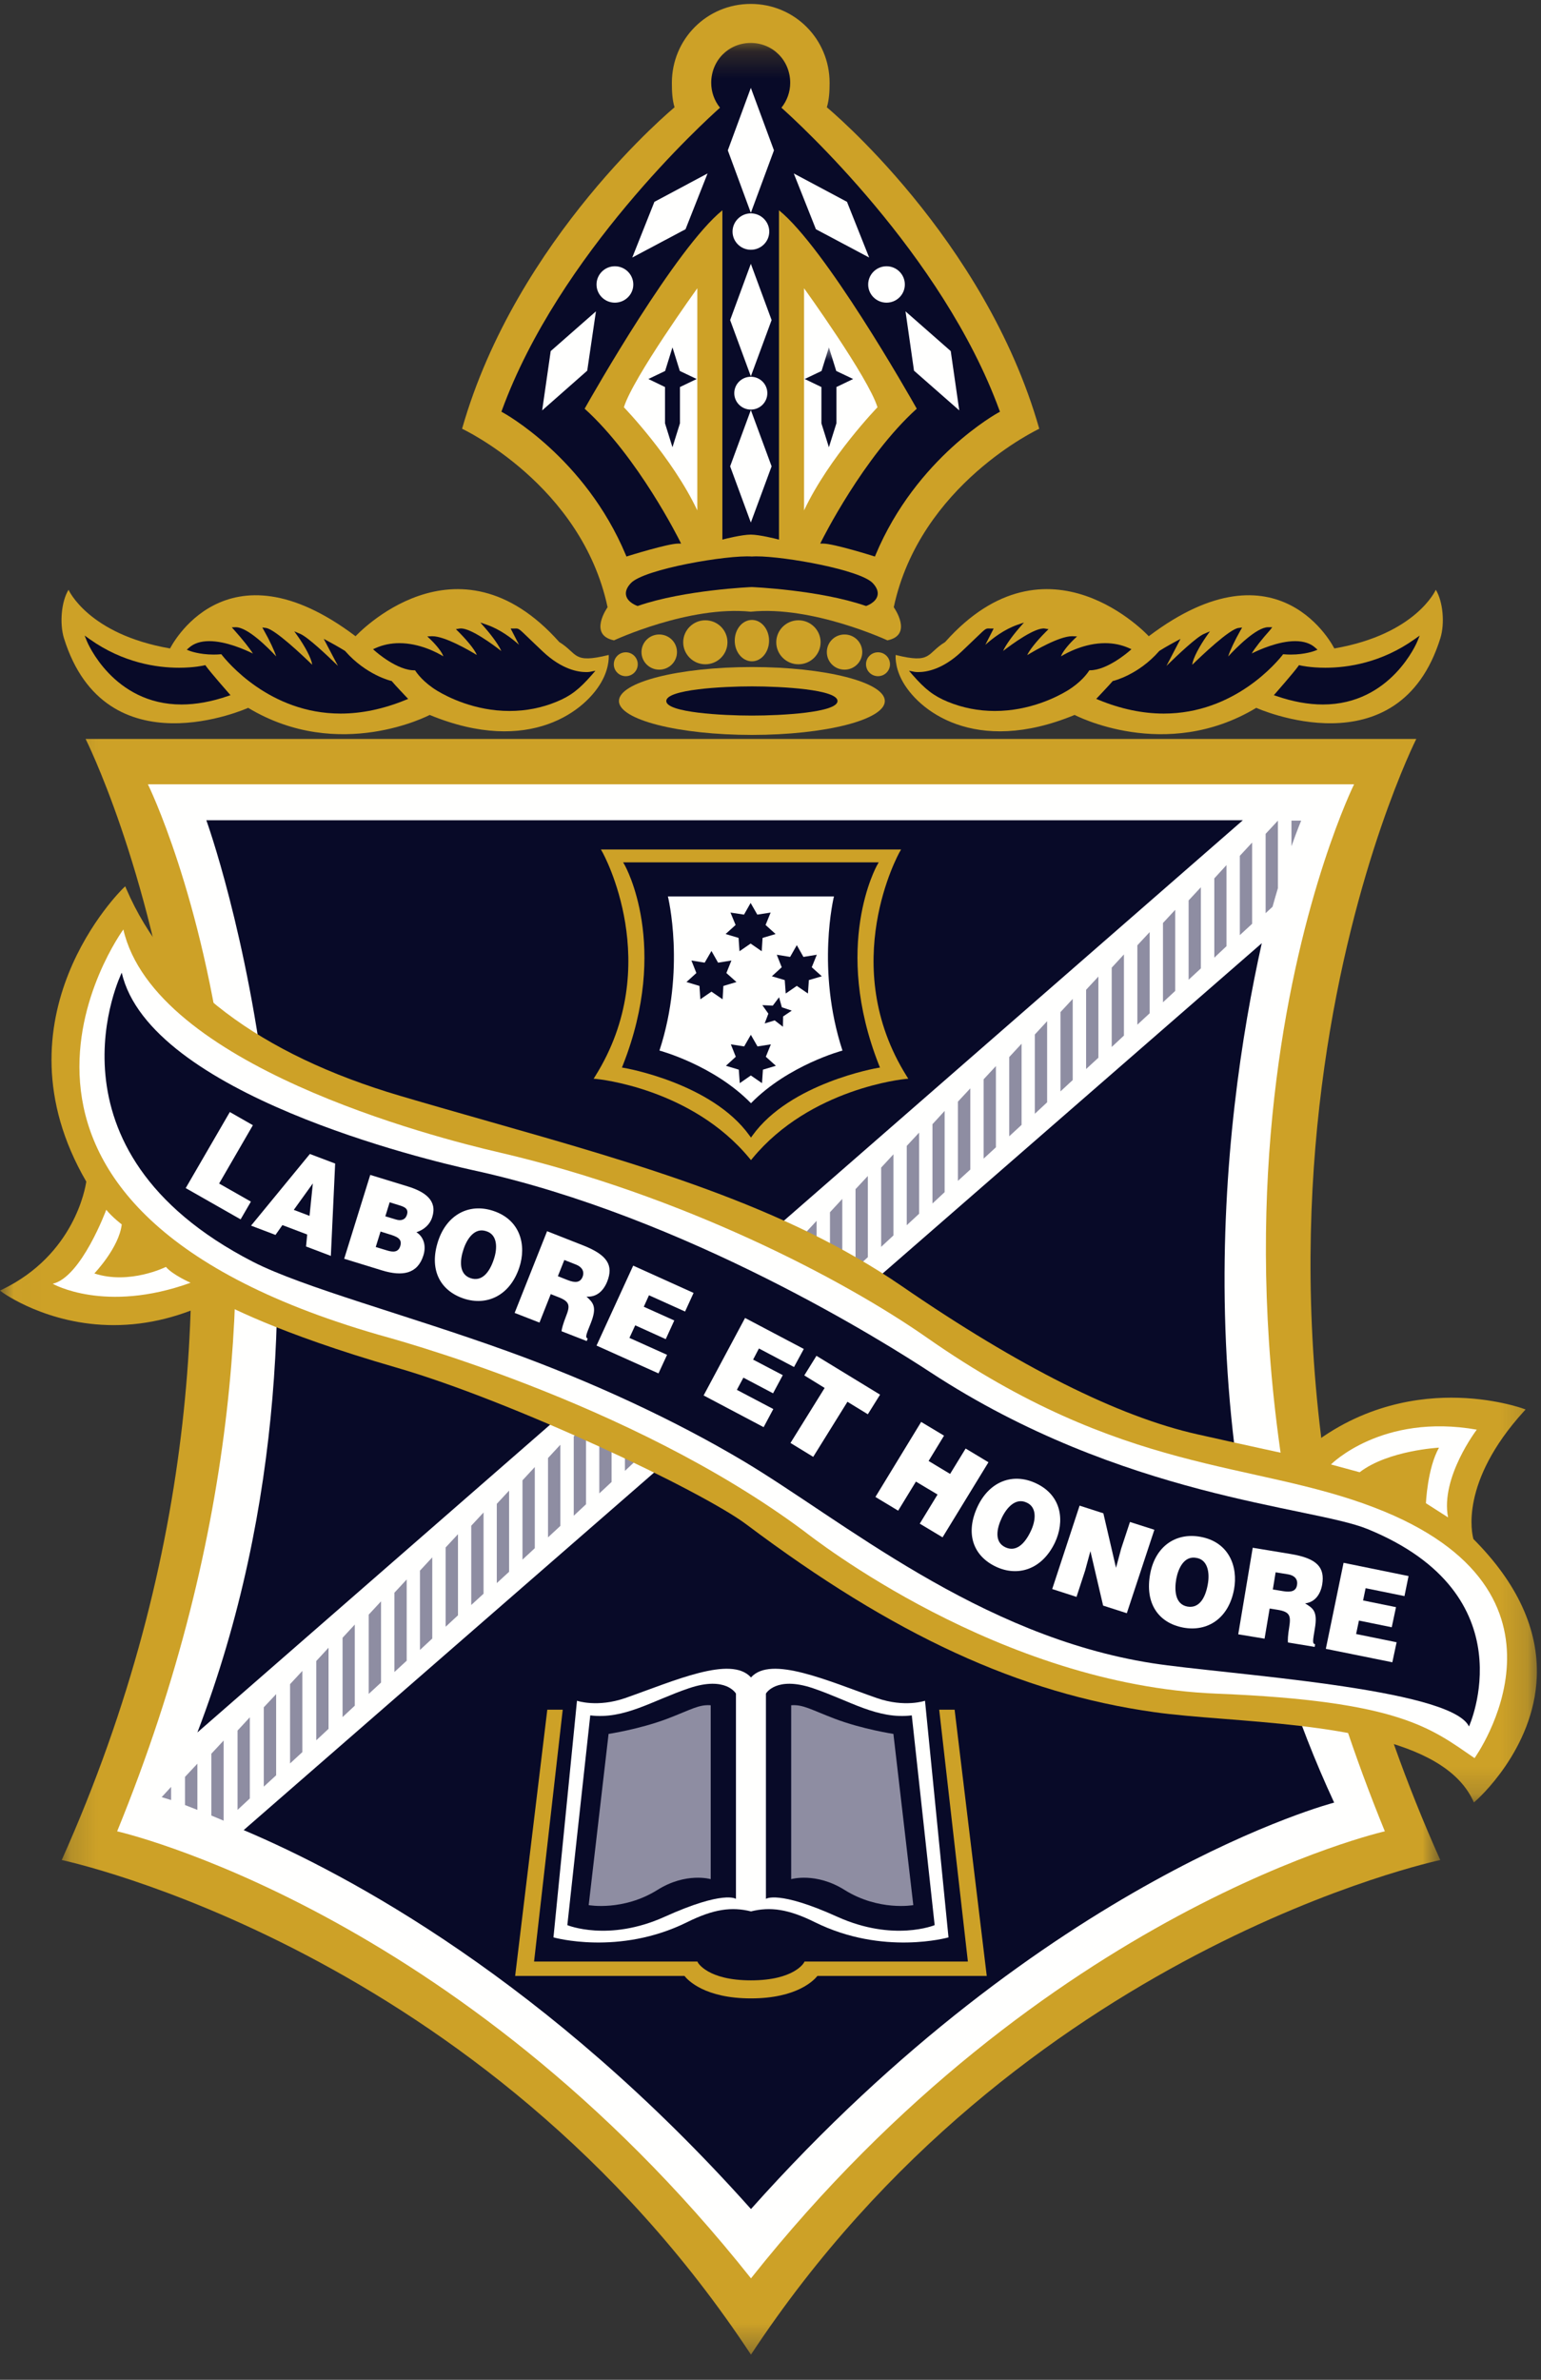 <?xml version="1.0" encoding="UTF-8"?>
<svg width="57px" height="88px" viewBox="0 0 57 88" version="1.1" xmlns="http://www.w3.org/2000/svg" xmlns:xlink="http://www.w3.org/1999/xlink">
    <rect x="0" y="0" width="57" height="88" fill="#333333" stroke="none"/>
    <title>MG Crest_CMYK</title>
    <defs>
        <polygon id="path-1" points="0.164 0.187 51.156 0.187 51.156 85.655 0.164 85.655"></polygon>
        <polygon id="path-3" points="0.014 0.006 56.848 0.006 56.848 53.811 0.014 53.811"></polygon>
    </defs>
    <g id="Page-1" stroke="none" stroke-width="1" fill="none" fill-rule="evenodd">
        <g id="Home" transform="translate(-698, -3553)">
            <g id="MG-Crest_CMYK" transform="translate(698, 3553)">
                <path d="M27.769,0.145 C29.396,0.145 30.686,1.449 30.686,3.064 C30.686,3.369 30.67,3.689 30.584,3.968 C30.584,3.968 36.435,8.796 38.441,15.855 C38.441,15.855 34.031,17.913 33.059,22.454 C33.059,22.454 33.795,23.48 32.825,23.679 C32.825,23.679 30.04,22.386 27.769,22.62 C25.494,22.386 22.711,23.679 22.711,23.679 C21.741,23.48 22.474,22.454 22.474,22.454 C21.507,17.913 17.092,15.855 17.092,15.855 C19.099,8.796 24.951,3.968 24.951,3.968 C24.865,3.689 24.852,3.369 24.852,3.064 C24.852,1.449 26.144,0.145 27.769,0.145" id="Fill-1" fill="#CDA127"></path>
                <g id="Group-5" transform="translate(2.119, 1.401)">
                    <mask id="mask-2" fill="white">
                        <use xlink:href="#path-1"></use>
                    </mask>
                    <g id="Clip-3"></g>
                    <path d="M30.243,19.179 L30.183,19.16 C30.169,19.155 28.717,18.7 28.33,18.7 L28.221,18.7 L28.269,18.603 C28.284,18.572 29.816,15.495 31.791,13.712 C31.475,13.151 28.409,7.765 26.695,6.375 L26.695,18.553 L26.609,18.531 C26.603,18.529 25.97,18.368 25.65,18.368 C25.328,18.368 24.692,18.529 24.686,18.531 L24.601,18.553 L24.601,6.375 C22.887,7.765 19.822,13.151 19.506,13.712 C21.481,15.495 23.011,18.572 23.026,18.603 L23.074,18.7 L22.965,18.7 C22.581,18.7 21.127,19.155 21.112,19.16 L21.053,19.179 L21.029,19.121 C19.517,15.509 16.509,13.868 16.479,13.852 L16.427,13.825 L16.447,13.77 C18.559,7.99 23.941,3.091 24.513,2.582 C24.304,2.324 24.188,1.998 24.188,1.663 C24.188,0.835 24.83,0.187 25.65,0.187 C26.468,0.187 27.11,0.835 27.11,1.663 C27.11,1.997 26.994,2.322 26.785,2.582 C27.355,3.09 32.738,7.989 34.848,13.77 L34.868,13.825 L34.817,13.852 C34.787,13.868 31.778,15.509 30.267,19.121 L30.243,19.179" id="Fill-2" fill="#080A28" mask="url(#mask-2)"></path>
                    <path d="M25.658,25.924 L50.268,25.924 C50.268,25.924 40.9,44.486 51.156,67.38 C51.156,67.38 35.554,70.649 25.658,85.669 C15.761,70.649 0.164,67.38 0.164,67.38 C10.415,44.486 1.047,25.924 1.047,25.924 L25.658,25.924" id="Fill-4" fill="#CDA127" mask="url(#mask-2)"></path>
                </g>
                <path d="M27.778,29.002 L50.086,29.002 C50.086,29.002 42.039,45.268 51.224,67.719 C51.224,67.719 38.655,70.548 27.778,84.249 C16.899,70.548 4.333,67.719 4.333,67.719 C13.516,45.268 5.471,29.002 5.471,29.002 L27.778,29.002" id="Fill-6" fill="#FFFFFE"></path>
                <path d="M46.672,34.878 C45.2,41.491 43.623,54.312 49.349,66.657 C49.349,66.657 38.741,69.398 27.778,81.687 C20.247,73.249 12.886,69.313 9.013,67.674 L46.672,34.878" id="Fill-7" fill="#080A28"></path>
                <path d="M27.778,30.331 L7.632,30.331 C7.632,30.331 13.76,47.2 7.301,64.063 L45.972,30.331 L27.778,30.331" id="Fill-8" fill="#080A28"></path>
                <polyline id="Fill-9" fill="#8E8DA2" points="14.094 62.218 14.094 59.215 13.639 59.705 13.639 62.637 14.094 62.218"></polyline>
                <polyline id="Fill-10" fill="#8E8DA2" points="13.123 63.073 13.123 60.073 12.671 60.562 12.671 63.495 13.123 63.073"></polyline>
                <polyline id="Fill-11" fill="#8E8DA2" points="12.152 63.929 12.152 60.93 11.699 61.421 11.699 64.352 12.152 63.929"></polyline>
                <polyline id="Fill-12" fill="#8E8DA2" points="11.184 64.789 11.184 61.787 10.729 62.277 10.729 65.209 11.184 64.789"></polyline>
                <polyline id="Fill-13" fill="#8E8DA2" points="10.214 65.647 10.214 62.646 9.757 63.133 9.757 66.067 10.214 65.647"></polyline>
                <polyline id="Fill-14" fill="#8E8DA2" points="9.241 66.503 9.241 63.502 8.787 63.993 8.787 66.926 9.241 66.503"></polyline>
                <polyline id="Fill-15" fill="#8E8DA2" points="8.272 67.325 8.272 64.362 7.817 64.85 7.817 67.135 8.272 67.325"></polyline>
                <polyline id="Fill-16" fill="#8E8DA2" points="7.301 66.926 7.301 65.218 6.844 65.705 6.844 66.748 7.301 66.926"></polyline>
                <polyline id="Fill-17" fill="#8E8DA2" points="6.329 66.562 6.329 66.076 5.98 66.455 6.329 66.562"></polyline>
                <polyline id="Fill-18" fill="#8E8DA2" points="15.043 61.41 15.043 58.406 14.588 58.897 14.588 61.829 15.043 61.41"></polyline>
                <polyline id="Fill-19" fill="#8E8DA2" points="15.989 60.59 15.989 57.589 15.534 58.079 15.534 61.012 15.989 60.59"></polyline>
                <polyline id="Fill-20" fill="#8E8DA2" points="16.94 59.731 16.94 56.732 16.484 57.222 16.484 60.154 16.94 59.731"></polyline>
                <polyline id="Fill-21" fill="#8E8DA2" points="17.886 58.933 17.886 55.929 17.431 56.419 17.431 59.35 17.886 58.933"></polyline>
                <polyline id="Fill-22" fill="#8E8DA2" points="18.831 58.121 18.831 55.12 18.376 55.609 18.376 58.54 18.831 58.121"></polyline>
                <polyline id="Fill-23" fill="#8E8DA2" points="19.781 57.25 19.781 54.249 19.326 54.74 19.326 57.673 19.781 57.25"></polyline>
                <polyline id="Fill-24" fill="#8E8DA2" points="20.726 56.426 20.726 53.424 20.271 53.915 20.271 56.848 20.726 56.426"></polyline>
                <polyline id="Fill-25" fill="#8E8DA2" points="21.676 55.625 21.676 52.624 21.222 53.116 21.222 56.049 21.676 55.625"></polyline>
                <polyline id="Fill-26" fill="#8E8DA2" points="22.622 54.801 22.622 51.801 22.168 52.287 22.168 55.223 22.622 54.801"></polyline>
                <polyline id="Fill-27" fill="#8E8DA2" points="23.568 53.966 23.568 50.967 23.115 51.455 23.115 54.39 23.568 53.966"></polyline>
                <polyline id="Fill-28" fill="#8E8DA2" points="24.518 53.141 24.518 50.141 24.063 50.629 24.063 53.56 24.518 53.141"></polyline>
                <polyline id="Fill-29" fill="#8E8DA2" points="25.464 52.314 25.464 49.314 25.013 49.804 25.013 52.736 25.464 52.314"></polyline>
                <polyline id="Fill-30" fill="#8E8DA2" points="26.413 51.489 26.413 48.487 25.96 48.98 25.96 51.911 26.413 51.489"></polyline>
                <polyline id="Fill-31" fill="#8E8DA2" points="27.359 50.68 27.359 47.681 26.908 48.169 26.908 51.101 27.359 50.68"></polyline>
                <polyline id="Fill-32" fill="#8E8DA2" points="28.31 49.848 28.31 46.846 27.857 47.335 27.857 50.267 28.31 49.848"></polyline>
                <polyline id="Fill-33" fill="#8E8DA2" points="29.254 48.98 29.254 45.979 28.804 46.469 28.804 49.401 29.254 48.98"></polyline>
                <polyline id="Fill-34" fill="#8E8DA2" points="30.205 48.145 30.205 45.145 29.75 45.635 29.75 48.568 30.205 48.145"></polyline>
                <polyline id="Fill-35" fill="#8E8DA2" points="31.155 47.337 31.155 44.334 30.7 44.826 30.7 47.758 31.155 47.337"></polyline>
                <polyline id="Fill-36" fill="#8E8DA2" points="32.1 46.488 32.1 43.486 31.645 43.973 31.645 46.906 32.1 46.488"></polyline>
                <polyline id="Fill-37" fill="#8E8DA2" points="33.048 45.683 33.048 42.684 32.593 43.176 32.593 46.107 33.048 45.683"></polyline>
                <polyline id="Fill-38" fill="#8E8DA2" points="33.997 44.882 33.997 41.882 33.54 42.373 33.54 45.306 33.997 44.882"></polyline>
                <polyline id="Fill-39" fill="#8E8DA2" points="34.941 44.084 34.941 41.08 34.491 41.571 34.491 44.503 34.941 44.084"></polyline>
                <polyline id="Fill-40" fill="#8E8DA2" points="35.891 43.247 35.891 40.245 35.433 40.736 35.433 43.666 35.891 43.247"></polyline>
                <polyline id="Fill-41" fill="#8E8DA2" points="36.838 42.425 36.838 39.421 36.383 39.911 36.383 42.844 36.838 42.425"></polyline>
                <polyline id="Fill-42" fill="#8E8DA2" points="37.787 41.596 37.787 38.595 37.33 39.088 37.33 42.018 37.787 41.596"></polyline>
                <polyline id="Fill-43" fill="#8E8DA2" points="38.732 40.762 38.732 37.762 38.277 38.254 38.277 41.185 38.732 40.762"></polyline>
                <polyline id="Fill-44" fill="#8E8DA2" points="39.679 39.938 39.679 36.938 39.226 37.425 39.226 40.358 39.679 39.938"></polyline>
                <polyline id="Fill-45" fill="#8E8DA2" points="40.628 39.113 40.628 36.112 40.174 36.6 40.174 39.531 40.628 39.113"></polyline>
                <polyline id="Fill-46" fill="#8E8DA2" points="41.573 38.294 41.573 35.293 41.121 35.783 41.121 38.715 41.573 38.294"></polyline>
                <polyline id="Fill-47" fill="#8E8DA2" points="42.525 37.469 42.525 34.467 42.07 34.955 42.07 37.891 42.525 37.469"></polyline>
                <polyline id="Fill-48" fill="#8E8DA2" points="43.47 36.642 43.47 33.643 43.017 34.131 43.017 37.063 43.47 36.642"></polyline>
                <polyline id="Fill-49" fill="#8E8DA2" points="44.419 35.809 44.419 32.809 43.966 33.296 43.966 36.229 44.419 35.809"></polyline>
                <polyline id="Fill-50" fill="#8E8DA2" points="45.366 34.989 45.366 31.99 44.916 32.481 44.916 35.412 45.366 34.989"></polyline>
                <polyline id="Fill-51" fill="#8E8DA2" points="46.315 34.16 46.315 31.156 45.86 31.647 45.86 34.579 46.315 34.16"></polyline>
                <path d="M46.814,33.767 L47.07,33.53 C47.138,33.287 47.204,33.057 47.269,32.84 L47.269,30.345 L46.814,30.834 L46.814,33.767" id="Fill-52" fill="#8E8DA2"></path>
                <path d="M48.129,30.345 L47.77,30.345 L47.77,31.292 C47.987,30.68 48.129,30.345 48.129,30.345" id="Fill-53" fill="#8E8DA2"></path>
                <path d="M27.778,42.899 L27.725,42.835 C25.583,40.235 22.102,39.902 22.068,39.899 L21.957,39.889 L22.016,39.796 C24.596,35.678 22.307,31.554 22.284,31.513 L22.227,31.412 L33.33,31.412 L33.273,31.513 C33.249,31.554 30.957,35.68 33.538,39.796 L33.597,39.889 L33.486,39.899 C33.452,39.902 29.971,40.236 27.831,42.835 L27.778,42.899" id="Fill-54" fill="#CDA127"></path>
                <path d="M27.778,73.897 C26.07,73.897 25.44,73.222 25.318,73.067 L19.055,73.067 L19.064,72.991 L20.244,63.221 L20.815,63.221 L19.755,72.534 L25.796,72.534 L25.814,72.571 C25.818,72.578 26.178,73.23 27.778,73.23 C29.377,73.23 29.737,72.578 29.74,72.571 L29.759,72.534 L29.801,72.534 L35.801,72.534 L34.74,63.221 L35.31,63.221 L35.317,63.28 L36.499,73.067 L30.235,73.067 C30.112,73.222 29.482,73.897 27.778,73.897" id="Fill-55" fill="#CDA127"></path>
                <path d="M2.535,21.809 C2.535,21.809 3.259,23.454 6.291,23.979 C6.291,23.979 8.313,19.871 13.152,23.527 C13.152,23.527 16.882,19.468 20.687,23.742 C21.384,24.169 21.168,24.553 22.515,24.219 C22.515,24.219 22.558,24.617 22.292,25.132 C21.717,26.257 19.594,27.965 15.894,26.437 C15.894,26.437 12.548,28.203 9.18,26.175 C9.18,26.175 3.91,28.552 2.366,23.601 C2.2,23.063 2.265,22.246 2.535,21.809" id="Fill-56" fill="#CDA127"></path>
                <path d="M18.847,26.291 C17.557,26.291 16.551,25.771 16.178,25.547 C15.664,25.235 15.423,24.898 15.352,24.786 C14.711,24.81 13.91,24.106 13.877,24.076 L13.798,24.007 L13.894,23.964 C14.165,23.844 14.46,23.783 14.771,23.783 C15.523,23.783 16.168,24.13 16.398,24.27 C16.361,24.131 16.145,23.858 15.92,23.643 L15.805,23.533 L15.989,23.526 C16.454,23.526 17.339,24.04 17.636,24.22 C17.561,24.006 17.196,23.596 16.956,23.358 L16.863,23.266 L16.992,23.244 C17.01,23.241 17.03,23.239 17.05,23.239 C17.431,23.239 18.239,23.838 18.542,24.074 C18.471,23.896 18.231,23.549 17.936,23.212 L17.768,23.02 L18.011,23.104 C18.502,23.275 18.928,23.6 19.198,23.842 L18.889,23.243 L19,23.243 C19.02,23.243 19.036,23.242 19.049,23.241 L19.085,23.24 C19.189,23.24 19.222,23.272 19.538,23.577 C19.664,23.698 19.838,23.867 20.084,24.098 C20.782,24.755 21.383,24.853 21.68,24.853 C21.774,24.853 21.827,24.842 21.828,24.842 L22.024,24.803 L21.894,24.953 C21.422,25.494 21.105,25.736 20.59,25.948 C20.039,26.176 19.453,26.291 18.847,26.291" id="Fill-57" fill="#080A28"></path>
                <path d="M12.598,26.387 C9.975,26.387 8.397,24.465 8.186,24.192 C8.092,24.201 7.996,24.205 7.902,24.205 C7.369,24.205 7.025,24.071 7.01,24.066 L6.909,24.025 L6.99,23.953 C7.172,23.79 7.424,23.708 7.739,23.708 C8.364,23.708 9.074,24.028 9.355,24.168 C9.253,23.996 8.953,23.62 8.67,23.306 L8.574,23.199 L8.718,23.193 L8.718,23.193 C9.166,23.193 9.92,23.955 10.216,24.274 C10.152,24.063 9.963,23.665 9.768,23.321 L9.703,23.204 L9.837,23.221 C10.169,23.262 11.214,24.257 11.546,24.581 C11.528,24.347 11.252,23.863 11.024,23.541 L10.886,23.346 L11.107,23.44 C11.383,23.557 12.087,24.22 12.501,24.623 L11.975,23.624 L12.171,23.729 C12.174,23.731 12.49,23.9 12.754,24.064 L12.769,24.077 C13.542,24.959 14.457,25.176 14.466,25.178 L14.49,25.183 L14.504,25.202 C14.598,25.318 15.025,25.767 15.029,25.772 L15.098,25.843 L15.006,25.881 C14.19,26.216 13.38,26.387 12.598,26.387" id="Fill-58" fill="#080A28"></path>
                <path d="M6.713,26.051 C4.184,26.051 3.226,23.74 3.217,23.717 L3.131,23.503 L3.32,23.637 C4.55,24.509 5.796,24.692 6.624,24.692 C7.184,24.692 7.545,24.607 7.549,24.606 L7.594,24.595 L7.621,24.633 C7.785,24.864 8.453,25.623 8.46,25.631 L8.526,25.706 L8.43,25.739 C7.83,25.946 7.252,26.051 6.713,26.051" id="Fill-59" fill="#080A28"></path>
                <path d="M53.109,21.809 C53.109,21.809 52.387,23.454 49.355,23.979 C49.355,23.979 47.332,19.871 42.492,23.527 C42.492,23.527 38.765,19.468 34.959,23.742 C34.259,24.169 34.478,24.553 33.13,24.219 C33.13,24.219 33.085,24.617 33.351,25.132 C33.929,26.257 36.053,27.965 39.749,26.437 C39.749,26.437 43.098,28.203 46.468,26.175 C46.468,26.175 51.733,28.552 53.277,23.601 C53.446,23.063 53.378,22.246 53.109,21.809" id="Fill-60" fill="#CDA127"></path>
                <path d="M36.798,26.291 C36.193,26.291 35.606,26.176 35.053,25.948 C34.539,25.735 34.223,25.493 33.752,24.953 L33.622,24.803 L33.818,24.842 C33.818,24.842 33.872,24.853 33.967,24.853 C34.264,24.853 34.868,24.755 35.564,24.098 C35.816,23.86 35.993,23.69 36.12,23.567 C36.427,23.271 36.459,23.24 36.561,23.24 L36.595,23.241 C36.609,23.242 36.624,23.243 36.643,23.243 L36.754,23.243 L36.446,23.845 C36.716,23.602 37.142,23.276 37.633,23.104 L37.875,23.02 L37.708,23.212 C37.416,23.548 37.177,23.894 37.104,24.072 C37.426,23.823 38.302,23.181 38.654,23.244 L38.783,23.266 L38.691,23.358 C38.32,23.726 38.052,24.079 37.997,24.226 C38.285,24.05 39.185,23.526 39.656,23.526 L39.839,23.533 L39.724,23.643 C39.5,23.857 39.285,24.131 39.246,24.27 C39.478,24.129 40.125,23.783 40.877,23.783 C41.189,23.783 41.484,23.844 41.755,23.964 L41.851,24.007 L41.772,24.076 C41.738,24.105 40.954,24.786 40.317,24.786 C40.309,24.786 40.302,24.786 40.294,24.786 C40.224,24.898 39.983,25.236 39.467,25.547 C39.094,25.771 38.086,26.291 36.798,26.291" id="Fill-61" fill="#080A28"></path>
                <path d="M43.048,26.387 C42.266,26.387 41.455,26.217 40.639,25.881 L40.548,25.843 L40.616,25.772 C40.62,25.767 41.046,25.317 41.145,25.2 L41.159,25.183 L41.182,25.178 C41.191,25.176 42.107,24.957 42.876,24.077 L42.891,24.064 C43.152,23.9 43.469,23.731 43.472,23.729 L43.666,23.626 L43.146,24.624 C43.558,24.221 44.259,23.557 44.534,23.44 L44.754,23.346 L44.617,23.541 C44.391,23.863 44.117,24.348 44.101,24.582 C44.432,24.258 45.477,23.262 45.81,23.221 L45.945,23.204 L45.878,23.321 C45.682,23.666 45.491,24.064 45.429,24.276 C45.723,23.958 46.476,23.193 46.908,23.193 L47.06,23.193 L46.972,23.306 C46.695,23.614 46.402,23.981 46.301,24.164 C46.586,24.022 47.289,23.708 47.908,23.708 C48.222,23.708 48.473,23.79 48.653,23.953 L48.734,24.025 L48.633,24.066 C48.619,24.071 48.275,24.205 47.745,24.205 C47.651,24.205 47.556,24.201 47.462,24.192 C47.252,24.465 45.673,26.387 43.048,26.387" id="Fill-62" fill="#080A28"></path>
                <path d="M48.931,26.051 C48.392,26.051 47.815,25.946 47.214,25.739 L47.118,25.706 L47.185,25.631 C47.191,25.623 47.858,24.864 48.022,24.633 L48.049,24.595 L48.094,24.606 C48.098,24.607 48.46,24.692 49.02,24.692 L49.021,24.692 C49.85,24.692 51.096,24.509 52.323,23.637 L52.513,23.503 L52.426,23.717 C52.417,23.74 51.46,26.051 48.931,26.051" id="Fill-63" fill="#080A28"></path>
                <path d="M27.814,27.176 C30.531,27.176 32.729,26.614 32.729,25.923 C32.729,25.227 30.531,24.666 27.814,24.666 C25.098,24.666 22.894,25.227 22.894,25.923 C22.894,26.614 25.098,27.176 27.814,27.176" id="Fill-64" fill="#CDA127"></path>
                <path d="M27.814,26.461 C26.718,26.461 24.645,26.349 24.645,25.923 C24.645,25.494 26.718,25.381 27.814,25.381 C28.909,25.381 30.979,25.494 30.979,25.923 C30.979,26.349 28.909,26.461 27.814,26.461" id="Fill-65" fill="#080A28"></path>
                <path d="M26.088,24.564 C26.543,24.564 26.908,24.198 26.908,23.75 C26.908,23.302 26.543,22.937 26.088,22.937 C25.64,22.937 25.271,23.302 25.271,23.75 C25.271,24.198 25.64,24.564 26.088,24.564" id="Fill-66" fill="#CDA127"></path>
                <path d="M24.384,24.763 C24.747,24.763 25.041,24.474 25.041,24.113 C25.041,23.753 24.747,23.462 24.384,23.462 C24.022,23.462 23.728,23.753 23.728,24.113 C23.728,24.474 24.022,24.763 24.384,24.763" id="Fill-67" fill="#CDA127"></path>
                <path d="M23.147,25.004 C23.391,25.004 23.59,24.808 23.59,24.564 C23.59,24.319 23.391,24.121 23.147,24.121 C22.902,24.121 22.704,24.319 22.704,24.564 C22.704,24.808 22.902,25.004 23.147,25.004" id="Fill-68" fill="#CDA127"></path>
                <path d="M29.533,24.564 C29.081,24.564 28.713,24.198 28.713,23.75 C28.713,23.302 29.081,22.937 29.533,22.937 C29.986,22.937 30.353,23.302 30.353,23.75 C30.353,24.198 29.986,24.564 29.533,24.564" id="Fill-69" fill="#CDA127"></path>
                <path d="M27.814,24.454 C28.162,24.454 28.447,24.113 28.447,23.69 C28.447,23.267 28.162,22.924 27.814,22.924 C27.462,22.924 27.177,23.267 27.177,23.69 C27.177,24.113 27.462,24.454 27.814,24.454" id="Fill-70" fill="#CDA127"></path>
                <path d="M31.239,24.763 C30.874,24.763 30.584,24.474 30.584,24.113 C30.584,23.753 30.874,23.462 31.239,23.462 C31.6,23.462 31.894,23.753 31.894,24.113 C31.894,24.474 31.6,24.763 31.239,24.763" id="Fill-71" fill="#CDA127"></path>
                <path d="M32.477,25.004 C32.229,25.004 32.033,24.808 32.033,24.564 C32.033,24.319 32.229,24.121 32.477,24.121 C32.722,24.121 32.92,24.319 32.92,24.564 C32.92,24.808 32.722,25.004 32.477,25.004" id="Fill-72" fill="#CDA127"></path>
                <path d="M25.793,10.659 C25.793,10.659 23.412,13.967 23.077,15.06 C23.077,15.06 24.865,16.908 25.793,18.874 L25.793,10.659" id="Fill-73" fill="#FFFFFE"></path>
                <polyline id="Fill-74" fill="#FFFFFE" points="26.172 6.414 25.357 8.477 23.387 9.523 24.206 7.463 26.172 6.414"></polyline>
                <polyline id="Fill-75" fill="#FFFFFE" points="22.043 11.514 21.721 13.707 20.054 15.176 20.37 12.983 22.043 11.514"></polyline>
                <path d="M22.743,11.192 C23.119,11.192 23.425,10.891 23.425,10.521 C23.425,10.149 23.119,9.846 22.743,9.846 C22.368,9.846 22.065,10.149 22.065,10.521 C22.065,10.891 22.368,11.192 22.743,11.192" id="Fill-76" fill="#FFFFFE"></path>
                <polyline id="Fill-77" fill="#080A28" points="25.769 14.015 25.146 13.718 24.874 12.845 24.602 13.718 23.983 14.015 24.598 14.312 24.598 15.654 24.874 16.539 25.151 15.654 25.151 14.312 25.769 14.015"></polyline>
                <path d="M29.741,10.659 C29.741,10.659 32.125,13.967 32.457,15.06 C32.457,15.06 30.669,16.908 29.741,18.874 L29.741,10.659" id="Fill-78" fill="#FFFFFE"></path>
                <polyline id="Fill-79" fill="#FFFFFE" points="29.361 6.414 30.18 8.477 32.149 9.523 31.329 7.463 29.361 6.414"></polyline>
                <polyline id="Fill-80" fill="#FFFFFE" points="33.494 11.514 33.808 13.707 35.482 15.176 35.167 12.983 33.494 11.514"></polyline>
                <polyline id="Fill-81" fill="#FFFFFE" points="26.921 5.56 27.773 3.249 28.628 5.56 27.773 7.871 26.921 5.56"></polyline>
                <path d="M27.773,7.89 C28.148,7.89 28.454,8.195 28.454,8.564 C28.454,8.936 28.148,9.236 27.773,9.236 C27.402,9.236 27.096,8.936 27.096,8.564 C27.096,8.195 27.402,7.89 27.773,7.89" id="Fill-82" fill="#FFFFFE"></path>
                <path d="M32.793,11.192 C32.417,11.192 32.113,10.891 32.113,10.521 C32.113,10.149 32.417,9.846 32.793,9.846 C33.166,9.846 33.469,10.149 33.469,10.521 C33.469,10.891 33.166,11.192 32.793,11.192" id="Fill-83" fill="#FFFFFE"></path>
                <polyline id="Fill-84" fill="#FFFFFE" points="27.773 15.163 28.541 17.244 27.773 19.323 27.007 17.244 27.773 15.163"></polyline>
                <polyline id="Fill-85" fill="#FFFFFE" points="27.007 11.836 27.773 9.755 28.541 11.836 27.773 13.915 27.007 11.836"></polyline>
                <path d="M28.383,14.539 C28.383,14.874 28.11,15.146 27.773,15.146 C27.435,15.146 27.16,14.874 27.16,14.539 C27.16,14.203 27.435,13.932 27.773,13.932 C28.11,13.932 28.383,14.203 28.383,14.539" id="Fill-86" fill="#FFFFFE"></path>
                <g id="Group-90" transform="translate(0, 12.839)">
                    <mask id="mask-4" fill="white">
                        <use xlink:href="#path-3"></use>
                    </mask>
                    <g id="Clip-88"></g>
                    <polyline id="Fill-87" fill="#080A28" mask="url(#mask-4)" points="29.765 1.176 30.388 0.879 30.66 0.006 30.932 0.879 31.557 1.176 30.938 1.473 30.938 2.815 30.66 3.7 30.383 2.815 30.383 1.473 29.765 1.176"></polyline>
                    <path d="M54.518,53.811 L54.48,53.73 C53.357,51.361 48.864,51.006 45.253,50.721 C44.303,50.646 43.406,50.575 42.686,50.472 C37.714,49.772 33.064,47.631 27.608,43.531 C25.972,42.302 18.953,38.971 14.654,37.729 C10.228,36.452 8.253,35.37 7.979,35.212 C6.748,35.842 5.478,36.162 4.205,36.162 C1.756,36.162 0.106,34.963 0.089,34.951 L0,34.885 L0.1,34.836 C2.74,33.548 3.155,31.107 3.191,30.854 C-0.338,24.778 4.511,20.05 4.56,20.003 L4.632,19.935 L4.67,20.025 C6.195,23.574 9.605,26.151 14.806,27.685 C15.883,28.003 16.969,28.312 18.019,28.611 C23.681,30.223 29.028,31.746 33.349,34.714 C37.692,37.701 41.372,39.546 44.288,40.199 C45.66,40.508 47.713,40.955 48.004,41.018 C50.004,39.222 52.193,38.844 53.68,38.844 C55.224,38.844 56.324,39.243 56.335,39.247 L56.429,39.282 L56.362,39.355 C53.978,41.983 54.449,43.893 54.501,44.073 C56.122,45.698 56.911,47.412 56.844,49.166 C56.743,51.867 54.608,53.734 54.586,53.753 L54.518,53.811" id="Fill-89" fill="#CDA127" mask="url(#mask-4)"></path>
                </g>
                <path d="M52.744,55.587 C52.744,55.587 52.796,54.298 53.227,53.532 C53.227,53.532 51.348,53.63 50.292,54.441 L49.231,54.153 C49.231,54.153 51.11,52.247 54.625,52.866 C54.625,52.866 53.275,54.632 53.562,56.11 L52.744,55.587" id="Fill-91" fill="#FFFFFE"></path>
                <g id="Group-95" transform="translate(1.884, 34.314)" fill="#FFFFFE">
                    <path d="M2.046,10.422 C2.046,10.422 1.124,12.918 0.065,13.157 C0.065,13.157 1.991,14.266 5.165,13.12 C5.165,13.12 4.495,12.824 4.254,12.534 C4.254,12.534 2.905,13.205 1.606,12.775 C1.606,12.775 2.521,11.821 2.619,10.962 C2.619,10.962 2.285,10.711 2.046,10.422" id="Fill-92"></path>
                    <path d="M2.679,0.056 C2.679,0.056 -4.737,10.174 12.112,15.041 C12.384,15.123 21.398,17.486 27.862,22.309 C28.198,22.563 35.083,27.997 43.121,28.314 C49.926,28.585 51.057,29.606 52.658,30.698 C52.658,30.698 57.089,24.549 48.946,21.43 C44.396,19.683 39.674,20.235 32.405,15.152 C29.329,13 23.368,9.878 16.58,8.3 C14.147,7.739 3.829,5.075 2.679,0.056" id="Fill-94"></path>
                </g>
                <path d="M4.503,35.969 C4.503,35.969 1.275,42.507 9.362,46.662 C11.22,47.611 15.029,48.616 18.755,49.959 C21.927,51.103 24.971,52.526 27.466,54.009 C31.128,56.184 36.184,60.501 42.636,61.505 C45.283,61.916 53.662,62.413 54.336,63.842 C54.336,63.842 56.55,58.974 50.578,56.539 C48.516,55.7 41.514,55.389 34.423,50.749 C32.854,49.721 25.396,44.99 17.502,43.273 C15.777,42.896 5.536,40.452 4.503,35.969" id="Fill-96" fill="#080A28"></path>
                <polyline id="Fill-97" fill="#FFFFFE" points="6.869 43.934 8.501 41.121 9.354 41.608 8.105 43.765 9.281 44.434 8.9 45.09 6.869 43.934"></polyline>
                <path d="M11.572,43.76 L10.867,44.739 L11.449,44.96 L11.572,43.76 Z M9.286,45.322 L11.462,42.672 L12.397,43.026 L12.238,46.441 L11.32,46.093 L11.363,45.65 L10.446,45.302 L10.19,45.665 L9.286,45.322 L9.286,45.322 Z" id="Fill-98" fill="#FFFFFE"></path>
                <path d="M14.413,44.459 L14.253,44.977 L14.645,45.095 C14.833,45.154 14.994,45.105 15.051,44.925 C15.128,44.683 14.945,44.623 14.746,44.562 L14.413,44.459 Z M14.076,45.54 L13.898,46.112 L14.311,46.238 C14.542,46.31 14.733,46.312 14.805,46.078 C14.891,45.807 14.677,45.724 14.375,45.634 L14.076,45.54 Z M12.731,46.547 L13.695,43.446 L15.071,43.868 C15.717,44.065 16.184,44.388 15.989,45.004 C15.892,45.322 15.627,45.496 15.403,45.565 C15.688,45.748 15.766,46.086 15.662,46.42 C15.445,47.114 14.877,47.205 14.133,46.978 L12.731,46.547 L12.731,46.547 Z" id="Fill-99" fill="#FFFFFE"></path>
                <path d="M17.146,46.194 C17.011,46.59 16.962,47.118 17.408,47.265 C17.812,47.399 18.099,47.075 18.266,46.567 C18.41,46.143 18.399,45.648 17.981,45.526 C17.555,45.385 17.274,45.807 17.146,46.194 Z M19.208,46.871 C18.858,47.92 18.002,48.297 17.158,48.02 C16.26,47.721 15.861,46.925 16.21,45.879 C16.535,44.911 17.355,44.482 18.243,44.775 C19.262,45.111 19.478,46.061 19.208,46.871 L19.208,46.871 Z" id="Fill-100" fill="#FFFFFE"></path>
                <path d="M20.635,47.192 L20.998,47.335 C21.279,47.447 21.462,47.428 21.548,47.219 C21.631,47.006 21.516,46.844 21.303,46.761 L20.874,46.592 L20.635,47.192 Z M20.372,47.854 L19.955,48.907 L19.036,48.549 L20.236,45.528 L21.558,46.048 C22.492,46.413 22.691,46.803 22.459,47.392 C22.318,47.741 22.06,47.976 21.694,47.945 C21.944,48.177 22.093,48.323 21.85,48.934 C21.694,49.327 21.63,49.456 21.739,49.498 L21.702,49.59 L20.771,49.227 C20.775,49.15 20.829,48.948 20.934,48.68 C21.092,48.284 21.084,48.131 20.655,47.966 L20.372,47.854 L20.372,47.854 Z" id="Fill-101" fill="#FFFFFE"></path>
                <polyline id="Fill-102" fill="#FFFFFE" points="22.065 49.757 23.421 46.801 25.655 47.81 25.34 48.498 24.005 47.897 23.813 48.321 24.941 48.829 24.625 49.519 23.496 49.008 23.282 49.473 24.674 50.099 24.357 50.786 22.065 49.757"></polyline>
                <polyline id="Fill-103" fill="#FFFFFE" points="26.026 51.601 27.559 48.736 29.732 49.882 29.37 50.55 28.072 49.864 27.857 50.276 28.954 50.851 28.595 51.522 27.497 50.943 27.256 51.394 28.604 52.104 28.246 52.774 26.026 51.601"></polyline>
                <polyline id="Fill-104" fill="#FFFFFE" points="30.2 50.136 32.553 51.572 32.1 52.297 31.346 51.835 30.08 53.872 29.239 53.358 30.503 51.324 29.75 50.86 30.2 50.136"></polyline>
                <polyline id="Fill-105" fill="#FFFFFE" points="32.381 55.355 34.073 52.58 34.919 53.088 34.348 54.024 35.143 54.503 35.718 53.564 36.562 54.072 34.864 56.848 34.021 56.342 34.679 55.265 33.879 54.787 33.222 55.862 32.381 55.355"></polyline>
                <path d="M37.056,56.125 C36.877,56.499 36.759,57.016 37.186,57.215 C37.571,57.398 37.894,57.11 38.124,56.626 C38.317,56.229 38.367,55.733 37.971,55.561 C37.564,55.372 37.233,55.754 37.056,56.125 Z M39.019,57.045 C38.54,58.044 37.647,58.313 36.842,57.935 C35.987,57.533 35.694,56.693 36.166,55.696 C36.608,54.774 37.47,54.449 38.321,54.85 C39.29,55.304 39.386,56.27 39.019,57.045 L39.019,57.045 Z" id="Fill-106" fill="#FFFFFE"></path>
                <polyline id="Fill-107" fill="#FFFFFE" points="41.28 57.974 41.473 57.259 41.796 56.28 42.699 56.568 41.68 59.654 40.803 59.372 40.333 57.358 40.138 58.075 39.819 59.05 38.92 58.76 39.933 55.676 40.812 55.959 41.28 57.974"></polyline>
                <path d="M43.509,58.383 C43.437,58.79 43.457,59.323 43.92,59.408 C44.338,59.482 44.578,59.122 44.673,58.596 C44.756,58.161 44.675,57.671 44.248,57.607 C43.806,57.524 43.586,57.98 43.509,58.383 Z M45.646,58.772 C45.445,59.858 44.653,60.347 43.776,60.187 C42.844,60.015 42.341,59.284 42.544,58.197 C42.728,57.196 43.478,56.66 44.401,56.828 C45.458,57.019 45.801,57.928 45.646,58.772 L45.646,58.772 Z" id="Fill-108" fill="#FFFFFE"></path>
                <path d="M47.081,58.775 L47.466,58.839 C47.763,58.888 47.941,58.834 47.975,58.612 C48.015,58.385 47.868,58.251 47.639,58.215 L47.184,58.141 L47.081,58.775 Z M46.963,59.48 L46.775,60.595 L45.801,60.434 L46.337,57.233 L47.739,57.464 C48.733,57.627 49.008,57.969 48.907,58.592 C48.842,58.96 48.638,59.246 48.273,59.291 C48.568,59.469 48.746,59.579 48.634,60.225 C48.568,60.642 48.529,60.781 48.645,60.801 L48.629,60.899 L47.641,60.736 C47.628,60.663 47.639,60.453 47.687,60.167 C47.752,59.751 47.717,59.603 47.26,59.528 L46.963,59.48 L46.963,59.48 Z" id="Fill-109" fill="#FFFFFE"></path>
                <polyline id="Fill-110" fill="#FFFFFE" points="49.041 60.971 49.697 57.79 52.101 58.28 51.95 59.021 50.513 58.729 50.419 59.182 51.637 59.43 51.479 60.173 50.266 59.926 50.161 60.423 51.659 60.728 51.501 61.468 49.041 60.971"></polyline>
                <path d="M27.778,62.029 C28.514,61.201 30.624,62.16 32.432,62.791 C33.465,63.151 34.215,62.891 34.215,62.891 L35.084,71.641 C35.084,71.641 32.664,72.332 30.136,71.077 C29.154,70.591 28.492,70.503 27.778,70.68 C27.065,70.503 26.4,70.591 25.419,71.077 C22.889,72.332 20.472,71.641 20.472,71.641 L21.342,62.891 C21.342,62.891 22.093,63.151 23.127,62.791 C24.93,62.16 27.039,61.201 27.778,62.029" id="Fill-111" fill="#FFFFFE"></path>
                <path d="M21.833,63.432 L20.985,71.188 C20.985,71.188 22.506,71.818 24.584,70.879 C26.779,69.886 27.222,70.217 27.222,70.217 L27.222,62.626 C27.222,62.626 26.855,61.964 25.486,62.427 C24.114,62.891 23.099,63.587 21.833,63.432" id="Fill-112" fill="#080A28"></path>
                <path d="M26.288,63.058 L26.288,69.487 C26.288,69.487 25.374,69.221 24.318,69.886 C23.046,70.68 21.775,70.448 21.775,70.448 L22.511,64.117 C22.511,64.117 23.657,63.944 24.685,63.555 C25.552,63.223 25.853,63.022 26.288,63.058" id="Fill-113" fill="#8E8DA2"></path>
                <path d="M33.726,63.432 L34.572,71.188 C34.572,71.188 33.053,71.818 30.972,70.879 C28.777,69.886 28.331,70.217 28.331,70.217 L28.331,62.626 C28.331,62.626 28.699,61.964 30.07,62.427 C31.439,62.891 32.454,63.587 33.726,63.432" id="Fill-114" fill="#080A28"></path>
                <path d="M29.265,63.058 L29.265,69.487 C29.265,69.487 30.18,69.221 31.239,69.886 C32.508,70.68 33.782,70.448 33.782,70.448 L33.046,64.117 C33.046,64.117 31.9,63.944 30.874,63.555 C30.004,63.223 29.701,63.022 29.265,63.058" id="Fill-115" fill="#8E8DA2"></path>
                <path d="M32.034,22.408 L32.011,22.401 C30.298,21.813 27.829,21.709 27.805,21.708 C27.786,21.709 25.313,21.813 23.609,22.401 L23.586,22.408 L23.564,22.401 C23.55,22.396 23.224,22.281 23.161,22.028 C23.124,21.881 23.183,21.725 23.335,21.563 C23.825,21.04 26.924,20.514 27.813,20.579 C27.854,20.576 27.912,20.573 27.978,20.573 C29.038,20.573 31.819,21.07 32.283,21.563 C32.435,21.725 32.493,21.881 32.456,22.028 C32.393,22.281 32.07,22.396 32.056,22.401 L32.034,22.408" id="Fill-116" fill="#080A28"></path>
                <path d="M27.778,42.066 L27.722,41.989 C26.328,40.047 23.12,39.495 23.088,39.49 L23.005,39.476 L23.036,39.398 C24.787,34.973 23.124,32.019 23.107,31.989 L23.048,31.888 L32.503,31.888 L32.445,31.989 C32.428,32.019 30.768,34.977 32.518,39.398 L32.549,39.476 L32.465,39.49 C32.433,39.495 29.228,40.048 27.833,41.989 L27.778,42.066" id="Fill-117" fill="#080A28"></path>
                <path d="M27.778,40.795 C29.16,39.381 31.162,38.848 31.162,38.848 C30.18,35.843 30.847,33.148 30.847,33.148 L24.705,33.148 C24.705,33.148 25.374,35.843 24.393,38.848 C24.393,38.848 26.395,39.381 27.778,40.795" id="Fill-118" fill="#FFFFFE"></path>
                <polyline id="Fill-119" fill="#080A28" points="26.316 35.165 26.561 35.598 27.054 35.518 26.868 35.981 27.241 36.314 26.757 36.458 26.728 36.952 26.316 36.669 25.905 36.952 25.872 36.458 25.391 36.314 25.758 35.981 25.575 35.518 26.065 35.598 26.316 35.165"></polyline>
                <polyline id="Fill-120" fill="#080A28" points="27.765 33.389 28.012 33.821 28.505 33.745 28.318 34.204 28.688 34.539 28.207 34.682 28.175 35.175 27.765 34.891 27.353 35.175 27.319 34.682 26.839 34.539 27.209 34.204 27.02 33.745 27.52 33.821 27.765 33.389"></polyline>
                <polyline id="Fill-121" fill="#080A28" points="29.473 34.95 29.718 35.385 30.213 35.305 30.026 35.767 30.398 36.101 29.919 36.242 29.885 36.738 29.473 36.456 29.063 36.738 29.027 36.242 28.55 36.101 28.915 35.767 28.732 35.305 29.226 35.385 29.473 34.95"></polyline>
                <polyline id="Fill-122" fill="#080A28" points="27.773 38.265 28.019 38.695 28.514 38.618 28.327 39.077 28.699 39.411 28.22 39.554 28.186 40.053 27.773 39.769 27.363 40.053 27.327 39.554 26.851 39.411 27.216 39.077 27.033 38.618 27.526 38.695 27.773 38.265"></polyline>
                <polyline id="Fill-123" fill="#080A28" points="28.817 36.877 28.92 37.248 29.286 37.371 28.967 37.586 28.96 37.968 28.655 37.732 28.284 37.845 28.421 37.483 28.198 37.169 28.585 37.186 28.817 36.877"></polyline>
            </g>
        </g>
    </g>
</svg>